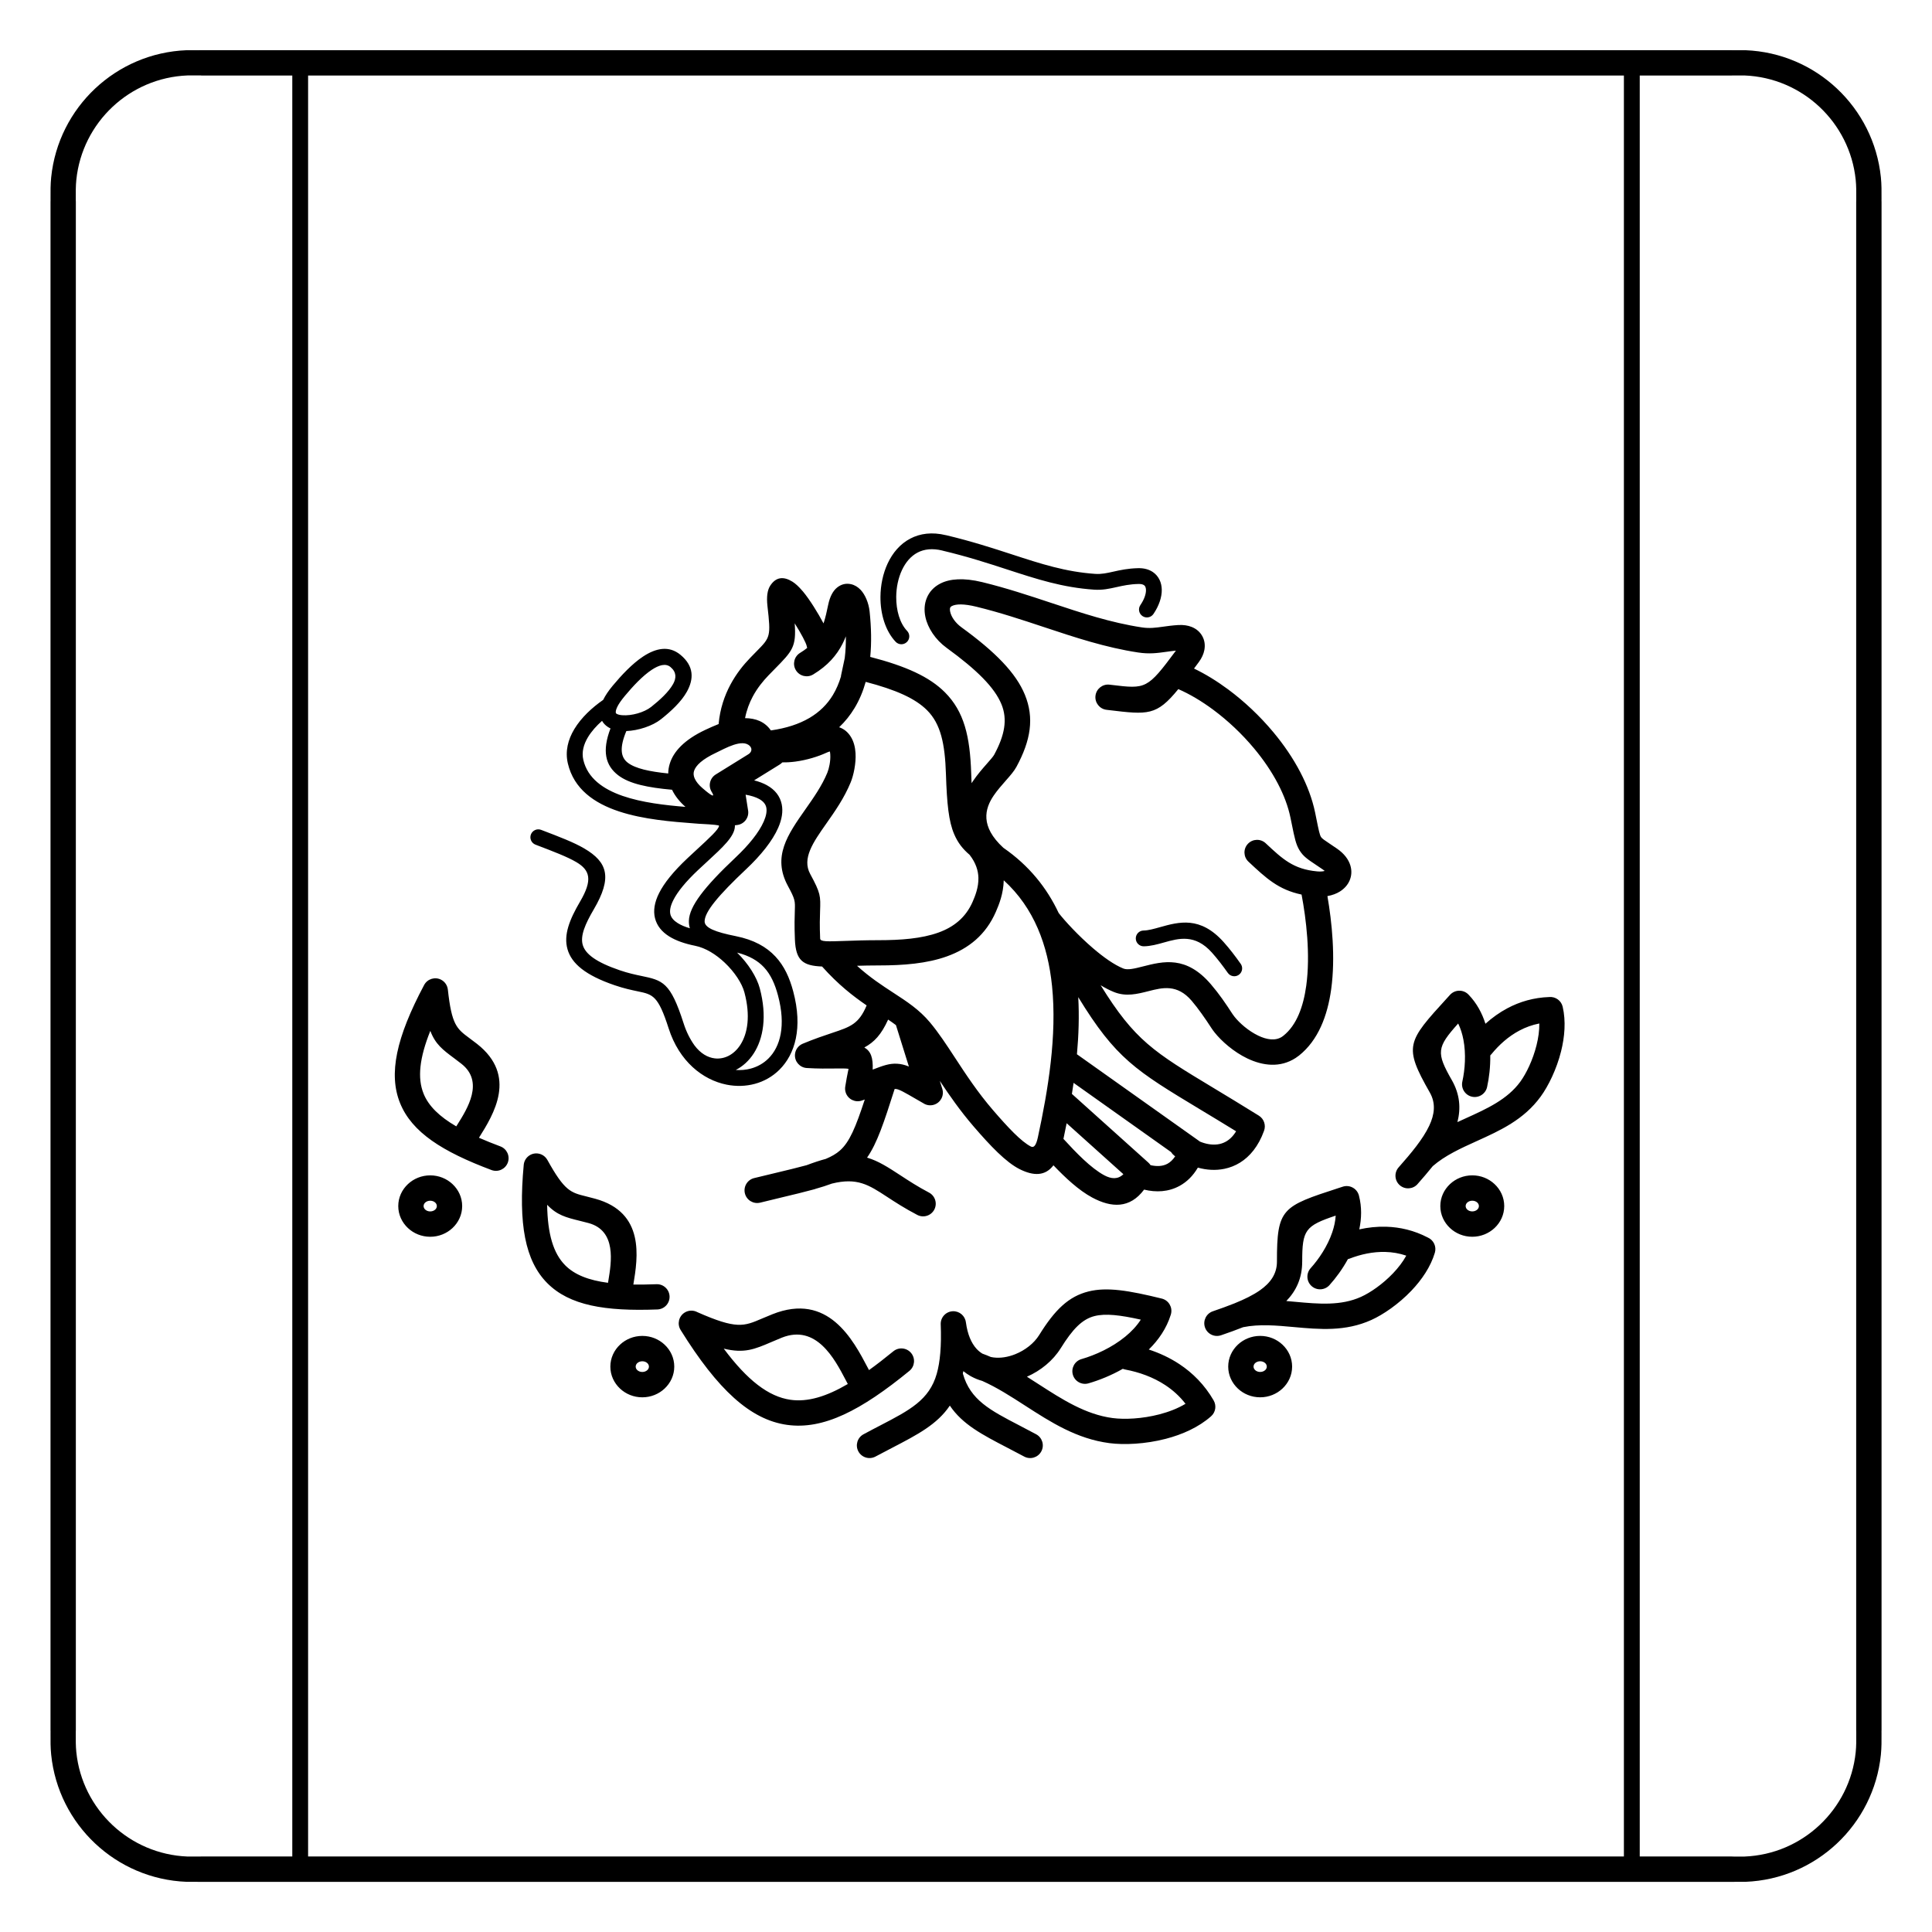 <?xml version="1.0" encoding="UTF-8"?>
<!-- Uploaded to: SVG Repo, www.svgrepo.com, Generator: SVG Repo Mixer Tools -->
<svg fill="#000000" width="800px" height="800px" version="1.1" viewBox="144 144 512 512" xmlns="http://www.w3.org/2000/svg">
 <path d="m400.96 370.54c-1.809-1.539-3.102-3.164-4.086-5.461-1.461-3.414-1.93-7.981-2.191-15.984-0.262-7.977-1.363-13.242-5.016-16.891-3.109-3.106-8.207-5.398-16.25-7.5-0.703 2.512-1.68 4.836-2.961 6.953-1.133 1.871-2.484 3.566-4.07 5.07 1.355 0.457 2.371 1.359 3.109 2.555 0.766 1.238 1.133 2.734 1.23 4.289 0.168 2.727-0.531 5.93-1.277 7.742-1.723 4.195-4.184 7.695-6.481 10.961-3.477 4.945-6.481 9.223-4.262 13.328 2.785 5.152 2.766 5.777 2.621 9.898-0.055 1.539-0.129 3.707 0.02 7.219 0.035 0.871 1.746 0.809 6.883 0.625 2.336-0.082 5.148-0.184 8.633-0.184 5.879 0 11.383-0.418 15.828-2.019 4.035-1.453 7.242-3.961 9.082-8.195 0.633-1.461 1.582-3.777 1.516-6.324-0.047-1.844-0.645-3.922-2.332-6.078zm173.39 265.45v-471.98h-348.7v471.98zm4.199-471.98v471.98h23.848c2.953 0-1.465 0.008 0.703 0.016 1.039 0.004 2.883 0.012 3.223 0 7.676-0.305 14.629-3.414 19.871-8.332 5.273-4.949 8.809-11.73 9.586-19.32 0.168-1.641 0.156-3.242 0.145-4.898l-0.004-0.797-0.012-0.012v-405.29l0.012-0.012 0.004-0.797c0.012-1.656 0.023-3.258-0.145-4.898-0.777-7.59-4.312-14.367-9.586-19.32-5.238-4.918-12.195-8.027-19.871-8.332-0.336-0.012-2.184-0.008-3.223 0-2.168 0.008 2.25 0.016-0.703 0.016zm-357.09 471.98v-471.98h-23.848c-2.953 0 1.465-0.008-0.703-0.016-1.039-0.004-2.883-0.012-3.223 0-7.676 0.305-14.629 3.414-19.871 8.332-5.273 4.949-8.809 11.73-9.586 19.32-0.168 1.641-0.156 3.242-0.145 4.898l0.004 0.797 0.012 0.012v405.29l-0.012 0.012-0.004 0.797c-0.012 1.656-0.023 3.258 0.145 4.898 0.777 7.59 4.312 14.367 9.586 19.32 5.238 4.918 12.195 8.027 19.871 8.332 0.336 0.012 2.184 0.008 3.223 0 2.168-0.008-2.25-0.016 0.703-0.016zm-64.074-235.99v-202.64h0.012l-0.004-0.781c-0.012-1.871-0.023-3.684 0.172-5.606 0.949-9.246 5.246-17.5 11.66-23.52 6.379-5.988 14.848-9.773 24.199-10.145 0.363-0.016 2.375-0.008 3.512 0 1.508 0.008-2.492-0.012 0.676-0.012h404.79c3.168 0-0.832 0.016 0.676 0.012 1.133-0.004 3.148-0.012 3.512 0 9.352 0.371 17.82 4.156 24.199 10.145 6.414 6.019 10.711 14.27 11.66 23.52 0.199 1.926 0.184 3.734 0.172 5.606l-0.004 0.781h0.012v405.29h-0.012l0.004 0.781c0.012 1.871 0.023 3.684-0.172 5.606-0.949 9.246-5.246 17.5-11.66 23.52-6.379 5.988-14.848 9.773-24.199 10.145-0.363 0.016-2.375 0.008-3.512 0-1.508-0.008 2.492 0.012-0.676 0.012h-404.79c-3.168 0 0.832-0.016-0.676-0.012-1.133 0.004-3.148 0.012-3.512 0-9.352-0.371-17.82-4.156-24.199-10.145-6.414-6.019-10.711-14.27-11.66-23.52-0.199-1.926-0.184-3.734-0.172-5.606l0.004-0.781h-0.012zm202.69 59.09c-0.172 0.062-0.344 0.109-0.516 0.145-2.414 0.664-5.207 1.332-8.492 2.117-1.215 0.293-2.516 0.602-5.606 1.363-1.797 0.441-3.613-0.656-4.055-2.453-0.441-1.797 0.656-3.613 2.453-4.055 0.977-0.238 3.418-0.824 5.656-1.363 3.254-0.781 5.969-1.43 8.25-2.055 1.859-0.707 3.539-1.258 5.078-1.668 1.535-0.641 2.746-1.34 3.723-2.199 2.574-2.254 4.195-6.176 6.609-13.535-0.25 0.09-0.504 0.18-0.766 0.27-1.746 0.609-3.656-0.312-4.266-2.059-0.199-0.574-0.234-1.164-0.129-1.723 0.59-3.688 0.918-4.617 0.836-4.629-0.738-0.117-1.965-0.102-3.562-0.082-1.992 0.027-4.484 0.059-7.469-0.125-1.848-0.109-3.258-1.695-3.148-3.543 0.078-1.324 0.914-2.422 2.059-2.898 3.094-1.293 5.688-2.156 7.856-2.883 4.793-1.598 7.019-2.344 9.082-7.269-3.59-2.457-7.547-5.523-11.809-10.309-5.07-0.199-6.973-1.586-7.203-7.156-0.156-3.727-0.074-6.043-0.02-7.691 0.086-2.547 0.102-2.934-1.836-6.512-4.188-7.742-0.074-13.59 4.684-20.359 2.098-2.984 4.348-6.184 5.769-9.648 0.457-1.109 0.883-3.094 0.777-4.805-0.02-0.32-0.055-0.602-0.105-0.82-0.254 0.059-0.586 0.18-1.016 0.379-2.086 0.961-5.07 1.898-8.121 2.305-1.148 0.152-2.316 0.23-3.465 0.207-0.199 0.215-0.434 0.406-0.695 0.57l-6.777 4.199c1.312 0.328 2.426 0.758 3.359 1.273 2.25 1.242 3.512 2.973 3.949 5.047 0.402 1.918 0.043 4.035-0.934 6.258-1.508 3.441-4.551 7.25-8.449 10.922-7.461 7.027-10.965 11.281-11.047 13.809-0.059 1.785 2.856 2.891 8.27 3.977 4.769 0.957 8.094 2.828 10.488 5.391 2.387 2.551 3.773 5.691 4.723 9.25 2.578 9.656 0.496 16.66-3.676 20.781-1.836 1.816-4.062 3.059-6.477 3.715-2.387 0.648-4.957 0.727-7.5 0.219-6.344-1.27-12.566-6.18-15.367-14.934-2.777-8.672-4.172-8.961-8.133-9.789-1.652-0.344-3.656-0.762-6.191-1.629-7.719-2.641-11.387-5.738-12.473-9.535-1.086-3.805 0.539-7.871 3.348-12.66 3.324-5.668 2.672-8.27-1.023-10.438-2.402-1.41-6.012-2.785-10.535-4.512l-0.273-0.105c-1.082-0.414-1.625-1.625-1.215-2.707 0.414-1.082 1.625-1.625 2.707-1.215l0.273 0.105c4.668 1.781 8.395 3.203 11.156 4.824 6.203 3.641 7.481 7.699 2.516 16.16-2.262 3.852-3.609 6.977-2.918 9.395 0.695 2.426 3.555 4.586 9.781 6.715 2.32 0.793 4.172 1.18 5.699 1.5 5.731 1.195 7.746 1.617 11.266 12.609 0.719 2.246 1.703 4.18 2.867 5.805 1.57 2.121 3.496 3.234 5.398 3.449 1.25 0.141 2.504-0.094 3.644-0.676 1.184-0.605 2.266-1.59 3.125-2.926 1.941-3.019 2.711-7.742 1.066-13.895-0.641-2.406-2.602-5.398-5.238-7.887-2.293-2.164-5.047-3.898-7.809-4.453-2.769-0.555-5.106-1.371-6.879-2.481-1.973-1.238-3.277-2.84-3.773-4.859-0.477-1.941-0.16-4.148 1.102-6.648 1.324-2.633 3.75-5.676 7.473-9.18 0.926-0.871 1.746-1.629 2.531-2.352 3.273-3.012 5.828-5.363 5.875-6.281 0.008-0.172-1.359-0.332-4.938-0.516-0.059 0-0.113 0-0.172-0.004l-1.277-0.098c-12.023-0.914-30.496-2.316-33.684-15.906-0.758-3.227 0.039-6.312 1.707-9.094 1.824-3.039 4.707-5.707 7.656-7.754 0.551-1.129 1.379-2.383 2.535-3.766 2.328-2.789 5.144-5.805 8.008-7.699 3.41-2.258 6.898-3 9.953-0.461 3.617 3.004 3.527 6.41 1.707 9.719-1.504 2.731-4.301 5.289-6.894 7.348-2.234 1.773-6 3.004-9.172 3.125-1.828 4.367-1.539 6.922 0.371 8.383 2.047 1.562 5.781 2.356 10.727 2.856 0.008-0.855 0.141-1.727 0.414-2.609 0.988-3.191 3.836-6.332 9.441-8.961 1.133-0.531 2.305-1.059 3.5-1.527 0.367-4.062 1.566-7.516 3.117-10.422 1.574-2.949 3.484-5.289 5.25-7.117 0.602-0.625 1.184-1.215 1.707-1.75 3.637-3.691 3.797-3.856 2.871-11.961-0.289-2.543 0.004-4.281 0.715-5.391 1.527-2.379 3.559-2.539 5.891-1.098 0.84 0.52 1.734 1.367 2.625 2.414 0.066 0.066 0.129 0.137 0.191 0.211 1.812 2.184 3.906 5.582 5.438 8.441 0.516-1.551 0.879-3.215 1.234-4.941 0.465-2.246 1.316-3.711 2.344-4.547 1.141-0.926 2.394-1.188 3.684-0.91 0.98 0.211 1.855 0.75 2.59 1.531 1.168 1.246 2.117 3.426 2.359 5.719 0.449 4.273 0.527 8.301 0.164 12.027 9.539 2.469 15.707 5.301 19.77 9.363 5.141 5.137 6.664 11.727 6.984 21.43 0.031 0.945 0.062 1.836 0.102 2.672 0.102-0.16 0.207-0.316 0.312-0.473 1.277-1.879 2.594-3.375 3.731-4.668 0.914-1.039 1.695-1.926 1.941-2.387 2.797-5.172 3.586-9.355 1.938-13.383-1.82-4.445-6.504-9.117-14.539-14.957-2.969-2.156-5.016-5.273-5.629-8.227-0.355-1.707-0.262-3.398 0.352-4.93 0.656-1.633 1.859-3.004 3.688-3.918 2.438-1.223 6.055-1.551 11.031-0.34 6.418 1.566 12.441 3.566 18.352 5.527 7.973 2.648 15.73 5.227 23.965 6.473 2.035 0.309 3.668 0.082 5.547-0.18 1.199-0.168 2.484-0.348 4.023-0.445 1.41-0.09 2.633 0.102 3.637 0.508 1.281 0.52 2.227 1.371 2.82 2.473 0.59 1.09 0.766 2.328 0.523 3.633-0.195 1.043-0.68 2.125-1.453 3.176-0.449 0.605-0.879 1.184-1.289 1.738 3.016 1.453 6.07 3.324 9.031 5.519 4.289 3.18 8.422 7.062 11.996 11.352 2.766 3.316 5.199 6.879 7.117 10.551 1.836 3.516 3.203 7.133 3.949 10.738l0.375 1.848c0.551 2.719 0.816 4.035 1.188 4.637 0.246 0.402 0.969 0.887 2.367 1.816 0.547 0.367 1.176 0.785 1.867 1.262 1.926 1.328 3.07 2.887 3.543 4.461 0.418 1.395 0.328 2.758-0.211 4.008-0.492 1.137-1.348 2.117-2.512 2.863-0.918 0.586-2.055 1.023-3.359 1.246 1.195 6.863 2.16 16.242 1.004 24.645-0.977 7.098-3.457 13.57-8.508 17.598-0.281 0.223-0.59 0.445-0.926 0.664-4.125 2.668-8.73 2.059-12.801 0.113-3.617-1.73-6.832-4.578-8.664-6.879-0.32-0.402-0.617-0.816-0.887-1.23-0.773-1.195-1.609-2.438-2.562-3.769-0.883-1.234-1.766-2.387-2.641-3.41-3.828-4.473-7.769-3.469-11.305-2.57-3.148 0.801-6.09 1.551-9.301 0.254-1.141-0.461-2.316-1.07-3.504-1.789 9.047 14.637 14.117 17.695 29.895 27.211 3.41 2.059 7.312 4.41 12.031 7.348 1.387 0.863 1.922 2.57 1.363 4.039-0.738 2.047-1.68 3.75-2.777 5.156-2.156 2.762-4.844 4.293-7.691 4.887-2.356 0.492-4.777 0.328-7.059-0.312-1.316 2.238-2.957 3.797-4.793 4.812-2.981 1.652-6.289 1.789-9.457 1.016-3.769 5.066-8.652 4.84-13.762 2.094-3.555-1.91-7.094-5.215-10.262-8.535-2.16 2.856-5.242 2.887-8.973 1.012-3.613-1.816-7.746-6.164-12.117-11.234-3.66-4.246-6.508-8.359-9.027-12.16l0.664 2.129c0.551 1.77-0.438 3.648-2.203 4.199-1.012 0.316-2.059 0.129-2.871-0.422-1.93-1.109-1.723-0.988-1.781-1.023-3.172-1.84-4.625-2.684-5.504-2.734-0.082-0.004-0.172-0.004-0.27 0.004-2.848 8.945-4.652 14.387-7.309 18.195 3.008 0.879 5.656 2.609 8.922 4.742 2.137 1.398 4.582 2.992 7.481 4.512 1.637 0.855 2.273 2.875 1.418 4.512s-2.875 2.273-4.512 1.418c-3.379-1.77-5.875-3.398-8.059-4.828-4.816-3.144-7.863-5.137-14.57-3.477-1.316 0.496-2.769 0.953-4.402 1.414zm-52.547-127.64c-0.043 0.16-0.109 0.316-0.191 0.461-0.129 0.367-0.176 0.676-0.156 0.934 0.008 0.125 0.078 0.219 0.184 0.289 0.332 0.223 0.875 0.355 1.535 0.406 2.481 0.199 5.824-0.738 7.664-2.199 2.254-1.789 4.656-3.961 5.828-6.086 0.855-1.551 0.922-3.133-0.707-4.484-1.273-1.059-3.066-0.52-4.969 0.738-2.445 1.617-4.981 4.348-7.106 6.894-1.047 1.254-1.719 2.258-2.082 3.043zm-3.981 3.586c-1.484 1.312-2.805 2.781-3.746 4.352-1.137 1.898-1.695 3.945-1.215 5.992 2.273 9.703 16.402 11.578 27.07 12.453-1.5-1.312-2.754-2.844-3.559-4.539-6.363-0.566-11.281-1.551-14.266-3.832-3.41-2.609-4.324-6.449-2.047-12.422-0.258-0.121-0.504-0.258-0.73-0.41-0.637-0.426-1.148-0.953-1.504-1.594zm35.211 27.68c0.004 0.109 0 0.223-0.004 0.336-0.133 2.648-3.242 5.508-7.219 9.168-0.828 0.762-1.695 1.562-2.5 2.316-3.352 3.156-5.492 5.809-6.602 8.016-0.781 1.551-1.012 2.793-0.773 3.762 0.219 0.891 0.891 1.66 1.938 2.316 0.863 0.543 1.949 0.996 3.227 1.375-0.195-0.617-0.285-1.285-0.262-2.019 0.121-3.777 4.039-8.895 12.355-16.73 3.512-3.309 6.211-6.644 7.484-9.543 0.629-1.438 0.887-2.711 0.668-3.734-0.184-0.863-0.777-1.621-1.867-2.227-0.902-0.5-2.094-0.887-3.606-1.148l0.625 3.988c0.012 0.055 0.023 0.113 0.031 0.172 0.305 1.824-0.93 3.555-2.754 3.856-0.242 0.039-0.488 0.07-0.746 0.094zm0.582 33.738c2.981 2.938 5.215 6.488 6.008 9.461 1.98 7.422 0.926 13.324-1.594 17.238-1.266 1.969-2.91 3.449-4.75 4.387l-0.02 0.012c1.371 0.102 2.723-0.023 3.996-0.371 1.738-0.473 3.336-1.359 4.641-2.648 3.176-3.137 4.691-8.727 2.559-16.715-0.789-2.965-1.898-5.523-3.723-7.477-1.629-1.742-3.894-3.074-7.113-3.887zm133.46 2.973c0.664 0.941 0.441 2.246-0.5 2.91-0.941 0.664-2.246 0.441-2.91-0.5-0.656-0.93-1.348-1.867-2.082-2.812-0.707-0.91-1.426-1.781-2.16-2.598-4.453-4.965-8.766-3.758-12.637-2.672-1.824 0.512-3.57 1-5.402 1.027-1.156 0.012-2.102-0.91-2.117-2.066-0.012-1.156 0.91-2.102 2.066-2.117 1.25-0.016 2.75-0.438 4.32-0.879 5.051-1.414 10.684-2.992 16.883 3.922 0.809 0.902 1.59 1.844 2.34 2.812 0.727 0.93 1.461 1.934 2.195 2.977zm-88.41-88.23c0.797 0.836 0.766 2.164-0.074 2.961-0.836 0.797-2.164 0.766-2.961-0.074-2.703-2.852-4.059-7.348-4.027-11.91 0.02-3.055 0.656-6.172 1.914-8.859 1.312-2.809 3.305-5.172 6-6.582 2.582-1.352 5.738-1.801 9.461-0.895v-0.008c6.832 1.625 12.445 3.457 17.582 5.129 7.578 2.469 14.074 4.586 21.938 5.129 1.676 0.117 3.156-0.215 4.801-0.586 1.832-0.41 3.848-0.863 6.602-0.926 1.586-0.035 2.887 0.344 3.902 1.031 0.777 0.531 1.363 1.23 1.766 2.066 0.371 0.773 0.562 1.641 0.586 2.574 0.043 1.957-0.703 4.258-2.207 6.469-0.652 0.957-1.957 1.203-2.91 0.551-0.957-0.652-1.203-1.957-0.551-2.91 1.008-1.48 1.512-2.906 1.484-4.023-0.008-0.336-0.066-0.621-0.176-0.852-0.078-0.164-0.195-0.305-0.355-0.41-0.309-0.211-0.793-0.324-1.457-0.309-2.332 0.051-4.137 0.457-5.781 0.824-1.969 0.441-3.738 0.836-5.981 0.684-8.387-0.578-15.109-2.769-22.953-5.324-5.023-1.637-10.52-3.43-17.254-5.031v-0.008l-0.008-0.004c-2.656-0.648-4.836-0.367-6.555 0.531-1.82 0.953-3.203 2.629-4.148 4.648-1 2.137-1.504 4.637-1.52 7.106-0.023 3.555 0.941 6.969 2.879 9.008zm-3.644 190.91c1.434-1.172 3.551-0.961 4.723 0.473 1.172 1.434 0.961 3.551-0.473 4.723-12.742 10.426-22.766 15.676-32.465 14.297-9.68-1.379-18.312-9.281-28.16-25.141-0.977-1.574-0.496-3.641 1.074-4.617 1.059-0.66 2.348-0.656 3.371-0.102 10.379 4.582 12.305 3.758 17.086 1.707 0.742-0.32 1.555-0.664 2.805-1.164 14.734-5.871 21.348 6.734 25.305 14.27l0.281 0.535c2.051-1.473 4.195-3.137 6.453-4.984zm-27.27 12.852c4.555 0.648 9.492-0.836 15.199-4.18l-0.594-1.129c-2.902-5.535-7.762-14.793-16.906-11.148-0.758 0.301-1.742 0.723-2.648 1.113-4.574 1.961-7.273 3.117-12.73 1.789 6.273 8.402 11.883 12.73 17.68 13.555zm-35.5-30.629c1.848-0.066 3.398 1.379 3.465 3.227 0.066 1.848-1.379 3.398-3.227 3.465-13.875 0.527-23.305-1.059-29.188-6.984-5.871-5.918-7.684-15.648-6.234-31.328 0.168-1.84 1.793-3.199 3.633-3.031 1.152 0.105 2.113 0.781 2.633 1.723l0.004-0.004c4.559 8.246 6.176 8.645 10.234 9.648 0.648 0.16 1.352 0.336 2.465 0.641 13.188 3.629 11.281 15.535 10.086 22.727 1.91 0.031 3.953 0 6.133-0.082zm-24.203-5.019c2.523 2.543 6.277 3.984 11.355 4.648l0.086-0.516c0.824-4.965 2.203-13.266-5.215-15.309-0.629-0.172-1.504-0.391-2.309-0.59-3.715-0.918-6.066-1.504-8.691-4.262 0.121 7.742 1.637 12.863 4.773 16.023zm20.445 25.441c-0.535 0-1.004 0.188-1.332 0.492-0.262 0.242-0.422 0.57-0.422 0.926s0.16 0.68 0.422 0.926c0.328 0.305 0.797 0.492 1.332 0.492 0.535 0 1.004-0.188 1.332-0.492 0.262-0.242 0.422-0.57 0.422-0.926s-0.16-0.68-0.422-0.926c-0.328-0.305-0.797-0.492-1.332-0.492zm-5.894-4.414c1.523-1.422 3.609-2.305 5.894-2.305 2.289 0 4.375 0.879 5.894 2.305 1.59 1.484 2.574 3.547 2.574 5.832 0 2.285-0.984 4.344-2.574 5.832-1.523 1.422-3.609 2.305-5.894 2.305-2.289 0-4.375-0.879-5.894-2.305-1.59-1.484-2.574-3.547-2.574-5.832 0-2.285 0.984-4.344 2.574-5.832zm-50.312-38.133c-0.535 0-1.004 0.188-1.332 0.492-0.262 0.242-0.422 0.57-0.422 0.926 0 0.355 0.16 0.68 0.422 0.926 0.328 0.305 0.797 0.492 1.332 0.492s1.004-0.188 1.332-0.492c0.262-0.242 0.422-0.57 0.422-0.926 0-0.355-0.16-0.68-0.422-0.926-0.328-0.305-0.797-0.492-1.332-0.492zm-5.894-4.414c1.523-1.422 3.609-2.305 5.894-2.305 2.289 0 4.375 0.879 5.894 2.305 1.59 1.484 2.574 3.547 2.574 5.832s-0.984 4.344-2.574 5.832c-1.523 1.422-3.609 2.305-5.894 2.305-2.289 0-4.375-0.879-5.894-2.305-1.59-1.484-2.574-3.547-2.574-5.832s0.984-4.344 2.574-5.832zm24.484-9.984c1.73 0.645 2.613 2.57 1.969 4.305-0.645 1.73-2.57 2.613-4.305 1.969-13.016-4.883-21.109-10-24.238-17.734-3.125-7.723-1.027-17.402 6.375-31.312 0.871-1.629 2.894-2.246 4.527-1.379 1.016 0.543 1.637 1.535 1.754 2.598h0.004c1.016 9.371 2.352 10.367 5.703 12.859 0.711 0.527 1.48 1.102 2.043 1.543 10.742 8.438 4.383 18.684 0.496 24.863 1.746 0.766 3.637 1.527 5.672 2.289zm-20.355-13.984c1.344 3.324 4.246 6.102 8.668 8.68l0.285-0.453c2.676-4.254 7.152-11.363 1.09-16.125-0.859-0.676-1.395-1.07-1.883-1.438-3.07-2.285-5.016-3.734-6.367-7.293-2.879 7.184-3.461 12.496-1.789 16.625zm221.71 64.207c2.289 0 4.375 0.879 5.894 2.305 1.59 1.484 2.574 3.547 2.574 5.832 0 2.285-0.984 4.344-2.574 5.832-1.523 1.422-3.609 2.305-5.894 2.305-2.289 0-4.375-0.879-5.894-2.305-1.59-1.484-2.574-3.547-2.574-5.832 0-2.285 0.984-4.344 2.574-5.832 1.523-1.422 3.609-2.305 5.894-2.305zm1.332 7.211c-0.328-0.305-0.797-0.492-1.332-0.492s-1.004 0.188-1.332 0.492c-0.262 0.242-0.422 0.57-0.422 0.926 0 0.355 0.16 0.68 0.422 0.926 0.328 0.305 0.797 0.492 1.332 0.492s1.004-0.188 1.332-0.492c0.262-0.242 0.422-0.57 0.422-0.926 0-0.355-0.16-0.68-0.422-0.926zm54.879-49.758c2.289 0 4.375 0.879 5.894 2.305 1.59 1.484 2.574 3.547 2.574 5.832 0 2.285-0.984 4.344-2.574 5.832-1.523 1.422-3.609 2.305-5.894 2.305-2.289 0-4.375-0.879-5.894-2.305-1.59-1.484-2.574-3.547-2.574-5.832 0-2.285 0.984-4.344 2.574-5.832 1.523-1.422 3.609-2.305 5.894-2.305zm1.332 7.211c-0.328-0.305-0.797-0.492-1.332-0.492-0.535 0-1.004 0.188-1.332 0.492-0.262 0.242-0.422 0.57-0.422 0.926 0 0.355 0.16 0.68 0.422 0.926 0.328 0.305 0.797 0.492 1.332 0.492 0.535 0 1.004-0.188 1.332-0.492 0.262-0.242 0.422-0.57 0.422-0.926 0-0.355-0.16-0.68-0.422-0.926zm-15.836-4.894c-1.223 1.383-3.34 1.512-4.723 0.289-1.383-1.223-1.512-3.34-0.289-4.723 3.285-3.719 6.414-7.438 8.105-11.012 1.422-3.004 1.789-5.961 0.16-8.82-7.019-12.328-6.039-13.402 4.621-25.082l0.734-0.805c1.246-1.371 3.367-1.469 4.734-0.223 0.09 0.082 0.176 0.172 0.258 0.262 2.09 2.18 3.5 4.809 4.394 7.625 1.746-1.574 3.695-2.984 5.844-4.125 3.238-1.719 6.93-2.82 11.082-2.961 1.637-0.141 3.172 0.941 3.547 2.594 0.871 3.789 0.535 7.941-0.434 11.812-1.184 4.734-3.363 9.176-5.394 11.965-4.492 6.168-10.734 8.996-17.004 11.832-4.172 1.891-8.352 3.785-11.602 6.613-1.277 1.598-2.648 3.18-4.039 4.758zm9.078-27.57c2.152 3.777 2.43 7.484 1.488 11.145 0.77-0.355 1.547-0.707 2.32-1.059 5.473-2.481 10.922-4.949 14.352-9.656 1.586-2.18 3.316-5.746 4.293-9.652 0.48-1.922 0.766-3.894 0.738-5.769-1.898 0.367-3.66 1.02-5.281 1.879-2.922 1.551-5.394 3.785-7.406 6.246-0.098 0.117-0.199 0.23-0.309 0.332 0.043 3.004-0.297 5.91-0.844 8.387-0.398 1.812-2.191 2.957-4 2.559-1.812-0.398-2.957-2.191-2.559-4 0.711-3.227 1.008-7.301 0.289-11.09-0.285-1.516-0.738-2.977-1.391-4.309-5.688 6.344-5.848 7.691-1.691 14.992zm-61.148 67.629c-1.754 0.602-3.664-0.332-4.266-2.086-0.602-1.754 0.332-3.664 2.086-4.266 1.965-0.676 3.91-1.363 5.738-2.102 0.039-0.016 0.082-0.035 0.121-0.051 2.504-1.016 4.789-2.121 6.633-3.414 2.719-1.91 4.5-4.301 4.496-7.586-0.016-14.188 1.367-14.637 16.406-19.531l1.035-0.336c1.762-0.574 3.652 0.391 4.227 2.152 0.031 0.098 0.059 0.195 0.082 0.297 0.758 2.949 0.688 5.957 0.07 8.863 2.293-0.508 4.684-0.77 7.117-0.699 3.66 0.105 7.398 0.957 11.043 2.859 1.531 0.668 2.356 2.387 1.867 4.031-1.109 3.719-3.457 7.164-6.215 10.059-3.387 3.551-7.469 6.34-10.598 7.754-6.918 3.129-13.754 2.504-20.617 1.879-4.539-0.414-9.09-0.832-13.371 0.039-1.898 0.758-3.867 1.457-5.856 2.141zm21.5-19.504c0.004 4.352-1.586 7.715-4.207 10.434 0.844 0.07 1.691 0.148 2.535 0.223 5.973 0.547 11.918 1.09 17.262-1.328 2.469-1.117 5.738-3.363 8.5-6.262 1.367-1.434 2.59-3.012 3.492-4.66-1.84-0.625-3.691-0.93-5.519-0.98-3.305-0.094-6.562 0.629-9.527 1.777-0.141 0.055-0.285 0.098-0.426 0.133-1.445 2.637-3.184 4.996-4.883 6.883-1.238 1.375-3.359 1.488-4.738 0.25-1.375-1.238-1.488-3.359-0.25-4.738 2.203-2.449 4.473-5.836 5.719-9.488 0.5-1.465 0.832-2.965 0.922-4.445-8.078 2.711-8.887 3.797-8.875 12.199zm-89.117 16.102c0.434 3.203 1.438 5.461 2.777 6.953 0.477 0.531 1.008 0.965 1.574 1.312 0.762 0.277 1.516 0.578 2.254 0.898 0.223 0.051 0.449 0.09 0.676 0.117 1.859 0.246 3.879-0.09 5.785-0.852 2.644-1.059 4.988-2.891 6.359-5.098 4.172-6.734 7.832-10.227 13.047-11.531 4.91-1.23 10.699-0.262 19.43 1.883 1.797 0.441 2.894 2.258 2.453 4.055-0.027 0.105-0.055 0.203-0.09 0.305-1.117 3.551-3.203 6.594-5.801 9.141 2.801 0.918 5.547 2.18 8.102 3.867 3.543 2.344 6.695 5.488 9.09 9.633l-0.004 0.004c0.785 1.352 0.535 3.109-0.68 4.184-3.297 2.922-7.629 4.84-12.027 5.981-5.418 1.406-11.055 1.648-14.934 1.137-8.691-1.145-15.527-5.555-22.359-9.961-3.715-2.398-7.43-4.793-11.336-6.527-0.996-0.277-1.961-0.664-2.879-1.164-0.102-0.051-0.199-0.105-0.293-0.164-0.633-0.363-1.242-0.781-1.824-1.262-0.043 0.215-0.086 0.43-0.133 0.641 0.008 0.023 0.012 0.043 0.02 0.066 1.969 6.934 7.168 9.637 14.961 13.684 1.27 0.66 2.606 1.355 4.445 2.344 1.629 0.875 2.242 2.91 1.363 4.539-0.875 1.629-2.91 2.242-4.539 1.363-1.246-0.672-2.848-1.504-4.367-2.293-6.812-3.539-11.969-6.219-15.332-11.207-3.363 4.988-8.52 7.668-15.332 11.207-1.52 0.789-3.117 1.621-4.367 2.293-1.629 0.875-3.664 0.266-4.539-1.363-0.875-1.629-0.266-3.664 1.363-4.539 1.836-0.992 3.176-1.688 4.445-2.344 7.793-4.047 12.992-6.75 14.961-13.684 0.445-1.562 0.758-3.379 0.938-5.508 0.191-2.246 0.23-4.758 0.117-7.594-0.074-1.848 1.367-3.406 3.215-3.477 1.766-0.07 3.266 1.242 3.457 2.969zm25.117 6.848c-2.019 3.258-5.285 5.941-8.949 7.543 1.039 0.656 2.07 1.32 3.106 1.988 6.215 4.008 12.43 8.02 19.602 8.965 3.168 0.418 7.832 0.203 12.391-0.98 2.469-0.641 4.875-1.559 6.93-2.801-1.547-2-3.359-3.625-5.332-4.926-3.254-2.152-6.957-3.453-10.629-4.148-0.227-0.043-0.445-0.109-0.652-0.191-3.051 1.738-6.238 3.019-9.098 3.848-1.773 0.516-3.633-0.508-4.144-2.281-0.516-1.773 0.508-3.633 2.281-4.144 3.703-1.07 8.066-3.055 11.605-5.949 1.617-1.324 3.047-2.828 4.121-4.508-5.5-1.223-9.34-1.68-12.25-0.949-3.258 0.816-5.805 3.414-8.98 8.543zm-45.73-87.105c-1.816 4.008-3.691 5.984-6.305 7.394 1.73 0.992 2.336 2.719 2.211 5.863 2.832-1.09 4.449-1.668 6.477-1.555 1.074 0.059 2.039 0.301 3.117 0.746l-3.43-10.98c-0.66-0.5-1.352-0.98-2.07-1.465zm48.703 19.703 20.266 18.207c0.227 0.203 0.418 0.43 0.574 0.672 1.617 0.371 3.211 0.332 4.508-0.387 0.727-0.402 1.41-1.039 2.019-1.961-0.094-0.07-0.188-0.141-0.277-0.211-0.332-0.258-0.598-0.566-0.805-0.906l-25.844-18.344c-0.141 0.98-0.289 1.957-0.445 2.93zm-2.25 11.91c3.344 3.656 7.277 7.746 10.809 9.645 1.84 0.988 3.613 1.16 5.082-0.281l-15.035-13.508c-0.277 1.398-0.562 2.781-0.852 4.144zm3.582-22.422 32.336 22.953c0.078 0.055 0.156 0.113 0.227 0.176 0.195 0.082 0.391 0.16 0.594 0.23 1.523 0.543 3.125 0.746 4.598 0.438 1.375-0.289 2.691-1.051 3.781-2.449 0.223-0.285 0.434-0.594 0.641-0.934-3.465-2.137-6.621-4.039-9.449-5.742-17.125-10.328-22.43-13.527-32.383-29.809 0.281 4.996 0.113 10.086-0.344 15.141zm-96.805-69.543c-0.973-1.574-0.484-3.633 1.09-4.606l8.578-5.316c0.867-0.492 1.188-1.43 0.484-2.188-1.957-2.109-6.656 0.645-8.953 1.734-3.672 1.723-5.414 3.379-5.875 4.867-0.199 0.648-0.109 1.32 0.18 1.973 0.395 0.887 1.137 1.758 2.066 2.555 0.637 0.543 3.949 3.441 2.43 0.977zm8.852-19.531c2.812 0.027 5.223 0.926 6.844 3.254 8.207-1.164 13.461-4.465 16.434-9.379 0.914-1.516 1.633-3.195 2.172-5.027l-0.043-0.008 1.008-4.75c0.227-1.82 0.32-3.75 0.301-5.773-0.262 0.668-0.555 1.328-0.887 1.984-1.543 3.023-3.875 5.766-7.769 8.121-1.578 0.957-3.637 0.453-4.594-1.129-0.957-1.578-0.453-3.637 1.129-4.594 0.695-0.422 1.316-0.855 1.871-1.309-0.055-0.164-0.102-0.336-0.133-0.512-0.137-0.773-1.512-3.383-3.176-6 0.457 6.254-0.602 7.328-5.297 12.098-0.488 0.496-1.027 1.043-1.656 1.695-1.426 1.48-2.957 3.344-4.172 5.621-0.879 1.648-1.609 3.543-2.031 5.703zm29.66 65.625c3.453 3.121 6.672 5.215 9.578 7.109 3.695 2.406 6.934 4.516 9.762 7.891 2.305 2.75 4.371 5.91 6.641 9.375 2.828 4.324 5.984 9.148 10.086 13.902 3.898 4.519 7.461 8.336 10.043 9.637 0.723 0.363 1.348-0.219 1.824-2.426 2.723-12.578 5.106-27.016 3.758-40.145-1.102-10.73-4.723-20.656-12.797-27.996-0.082 3.551-1.262 6.445-2.07 8.309-2.68 6.172-7.25 9.781-12.965 11.844-5.312 1.914-11.535 2.41-18.086 2.41-2.113 0-4.039 0.043-5.769 0.094zm53.457-13.973c1.68 2.148 5.184 5.973 9.094 9.324 2.719 2.328 5.586 4.391 8.035 5.379 1.172 0.473 3.094-0.016 5.156-0.543 5.441-1.387 11.504-2.93 18.051 4.719 1.082 1.266 2.078 2.559 3.008 3.856 0.859 1.199 1.777 2.578 2.723 4.035 0.125 0.191 0.297 0.43 0.52 0.707 1.34 1.68 3.684 3.762 6.305 5.016 2.172 1.039 4.484 1.457 6.266 0.305 0.113-0.074 0.246-0.172 0.402-0.297 3.504-2.793 5.281-7.711 6.043-13.242 1.133-8.258-0.016-17.707-1.238-24.156-6.137-1.293-9.379-4.328-14.012-8.66l-0.062-0.059c-1.348-1.262-1.418-3.375-0.156-4.723 1.262-1.348 3.375-1.418 4.723-0.156l0.062 0.059c4.422 4.137 7.289 6.816 13.562 7.394 0.844 0.078 1.523 0.027 2.016-0.121-0.137-0.117-0.312-0.25-0.527-0.398-0.695-0.48-1.277-0.867-1.789-1.207-2.219-1.48-3.367-2.246-4.363-3.863-0.957-1.555-1.305-3.277-2.027-6.844-0.043-0.215-0.086-0.422-0.375-1.824-0.613-2.981-1.766-6.008-3.32-8.98-1.691-3.238-3.859-6.406-6.332-9.367-3.219-3.859-6.953-7.367-10.84-10.25-3.062-2.269-6.199-4.133-9.223-5.449-5.769 7.082-8.004 6.812-18.465 5.551l-0.551-0.066c-1.84-0.219-3.156-1.887-2.938-3.727s1.887-3.156 3.727-2.938l0.551 0.066c9.105 1.102 9.449 1.141 17.039-9.082-0.91 0.086-1.742 0.203-2.531 0.312-2.41 0.336-4.508 0.629-7.465 0.18-8.664-1.312-16.754-4-25.066-6.762-5.742-1.906-11.598-3.852-17.828-5.371-3.289-0.801-5.348-0.746-6.469-0.188-0.246 0.125-0.395 0.27-0.457 0.426-0.105 0.262-0.102 0.633-0.012 1.07 0.293 1.41 1.387 2.981 3.008 4.16 9.051 6.574 14.449 12.137 16.797 17.867 2.516 6.148 1.555 12.078-2.227 19.078-0.637 1.176-1.633 2.312-2.809 3.644-1.066 1.211-2.301 2.613-3.231 3.988-2.379 3.5-3.621 8.156 2.551 13.836 6.832 4.719 11.547 10.641 14.672 17.297z"/>
</svg>